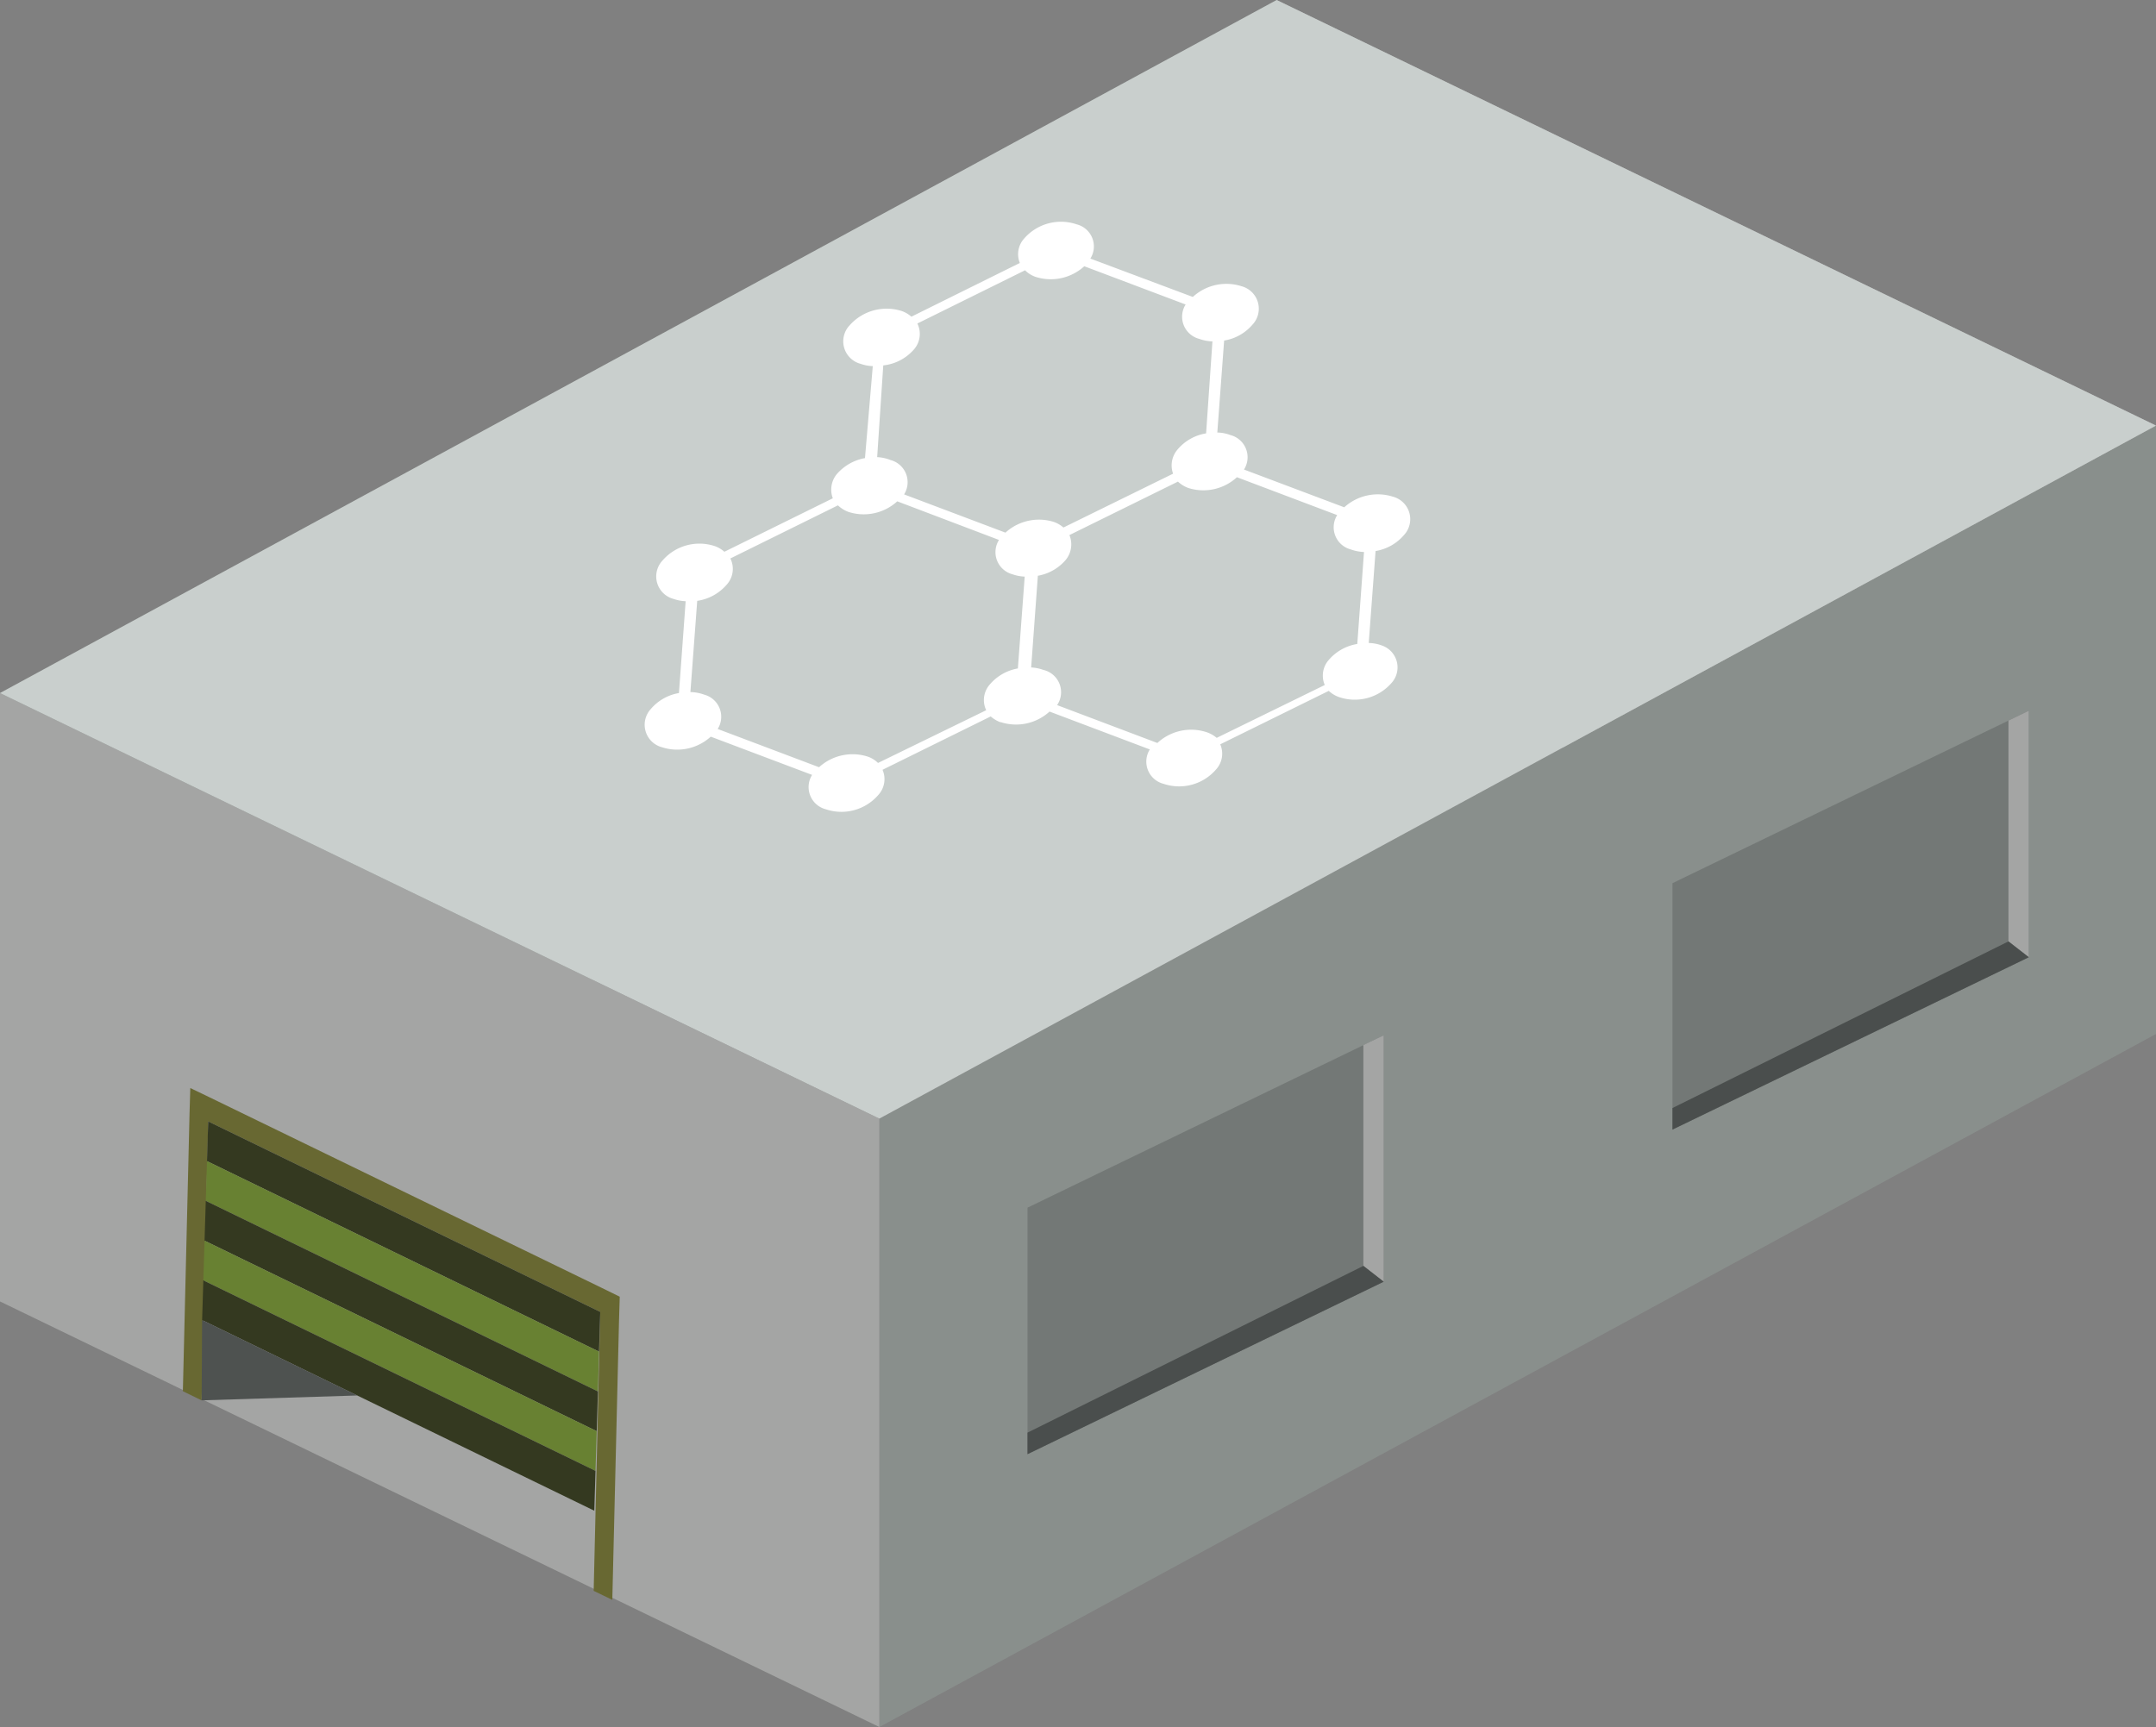 <svg xmlns="http://www.w3.org/2000/svg" width="176.97" height="141.79" viewBox="0 0 176.97 141.79">
  <rect x="0" y="0" width="176.97" height="141.79" fill="#808080" stroke="none"/>
  <title>warehouse-deco-3</title>
  <g id="圖層_2" data-name="圖層 2">
    <g id="圖層_1-2" data-name="圖層 1">
      <g>
        <g>
          <polygon points="176.97 84.89 104.79 49.95 104.79 0 176.97 34.94 176.97 84.89" fill="#a4a5a4"/>
          <polygon points="72.18 91.84 176.97 34.94 176.97 84.89 72.18 141.79 72.18 91.84" fill="#898f8c"/>
          <polygon points="0 56.9 104.79 0 104.79 49.95 0 106.85 0 56.9" fill="#898f8c"/>
          <polygon points="72.18 141.79 0 106.85 0 56.9 72.18 91.84 72.18 141.79" fill="#a4a5a4"/>
          <polygon points="84.34 119.39 113.58 105.23 113.58 85 84.34 99.15 84.34 119.39" fill="#737876"/>
          <polygon points="0 56.9 72.18 91.84 176.97 34.94 104.79 0 0 56.9" fill="#c9cfcd"/>
          <polygon points="113.58 105.23 111.91 103.93 111.91 85.8 113.58 85 113.58 105.23" fill="#a4a5a4"/>
          <polygon points="111.91 103.93 84.34 117.62 84.34 119.39 113.58 105.23 111.91 103.93" fill="#4a4e4d"/>
          <polygon points="137.28 92.74 166.53 78.59 166.53 58.35 137.28 72.51 137.28 92.74" fill="#737876"/>
          <polygon points="166.53 78.59 164.86 77.29 164.86 59.16 166.53 58.35 166.53 78.59" fill="#a4a5a4"/>
          <polygon points="164.86 77.29 137.28 90.97 137.28 92.74 166.53 78.59 164.86 77.29" fill="#4a4e4d"/>
          <polygon points="49.34 105.71 17.16 90.07 15.62 89.33 15.56 91.32 15.01 114.22 16.55 114.97 17.09 92.07 49.27 107.71 48.73 130.61 50.26 131.35 50.81 108.45 50.87 106.46 49.34 105.71" fill="#686832"/>
          <polygon points="49.27 107.71 49.17 110.97 16.99 95.33 17.09 92.07 49.27 107.71" fill="#343920"/>
          <polygon points="49.17 110.97 49.08 114.24 16.89 98.59 16.99 95.33 49.17 110.97" fill="#688132"/>
          <polygon points="49.08 114.24 48.98 117.5 16.79 101.86 16.89 98.59 49.08 114.24" fill="#343920"/>
          <polygon points="48.98 117.5 48.88 120.76 16.69 105.12 16.79 101.86 48.98 117.5" fill="#688132"/>
          <polygon points="48.88 120.76 48.78 124.03 16.59 108.38 16.69 105.12 48.88 120.76" fill="#343920"/>
          <polygon points="16.55 114.97 29.33 114.57 16.59 108.38 16.55 114.97" fill="#4e5250"/>
        </g>
        <path d="M113.44,53a3.3,3.3,0,0,0-1.09-.21l.56-7.55a3.89,3.89,0,0,0,2.33-1.31,1.91,1.91,0,0,0-.9-3.15,4.1,4.1,0,0,0-4,.87l-8.23-3.1A1.88,1.88,0,0,0,101,35.72a3.24,3.24,0,0,0-1.08-.21l.56-7.55a3.87,3.87,0,0,0,2.33-1.31,1.91,1.91,0,0,0-.9-3.15,4.07,4.07,0,0,0-4,.88L89.5,21.23a1.87,1.87,0,0,0-1.12-2.81,4,4,0,0,0-4.32,1.17,1.91,1.91,0,0,0-.35,2L74.81,26a2.42,2.42,0,0,0-.75-.45,4.06,4.06,0,0,0-4.33,1.17,1.91,1.91,0,0,0,.91,3.15,3.34,3.34,0,0,0,1,.19L71,37.61a4,4,0,0,0-2.3,1.3,2,2,0,0,0-.34,2l-8.9,4.39a2.42,2.42,0,0,0-.75-.45,4,4,0,0,0-4.33,1.17,1.91,1.91,0,0,0,.9,3.15,3.48,3.48,0,0,0,1,.19l-.55,7.54a3.88,3.88,0,0,0-2.3,1.3,1.91,1.91,0,0,0,.91,3.15,4.08,4.08,0,0,0,4-.87l8.32,3.14a1.88,1.88,0,0,0,1.12,2.82,4,4,0,0,0,4.32-1.18,1.92,1.92,0,0,0,.34-2.06l8.88-4.38a2.61,2.61,0,0,0,.78.47h.05l0,0a4.08,4.08,0,0,0,4-.87l8.23,3.11a1.88,1.88,0,0,0,1.12,2.82,4,4,0,0,0,4.32-1.18,1.92,1.92,0,0,0,.34-2.06l8.91-4.39a2.33,2.33,0,0,0,.84.51,4,4,0,0,0,4.32-1.17A1.9,1.9,0,0,0,113.44,53ZM72.5,30A3.88,3.88,0,0,0,75,28.71a1.93,1.93,0,0,0,.3-2.15l8.84-4.37a2.26,2.26,0,0,0,.86.54,4.08,4.08,0,0,0,4-.87L97.32,25a1.88,1.88,0,0,0,1.11,2.82,3.57,3.57,0,0,0,1.09.21L99,35.58a3.87,3.87,0,0,0-2.33,1.31,2,2,0,0,0-.38,2l-9,4.42a2.47,2.47,0,0,0-.76-.45,4.08,4.08,0,0,0-4,.87l-8.32-3.14a1.88,1.88,0,0,0-1.11-2.82A3.48,3.48,0,0,0,72,37.53Zm-.43,32.64a2.22,2.22,0,0,0-.84-.52,4.08,4.08,0,0,0-4,.87l-8.32-3.14a1.88,1.88,0,0,0-1.11-2.82,3.54,3.54,0,0,0-1.13-.21l.56-7.49A3.93,3.93,0,0,0,59.65,48a1.92,1.92,0,0,0,.3-2.15l8.83-4.36a2.52,2.52,0,0,0,.87.54,4.08,4.08,0,0,0,4-.87L82,44.33a1.88,1.88,0,0,0,1.11,2.82,3.41,3.41,0,0,0,1,.19l-.56,7.54a3.91,3.91,0,0,0-2.29,1.3,1.93,1.93,0,0,0-.31,2.13Zm27.8-2.06A2.5,2.5,0,0,0,99,60.1,4.07,4.07,0,0,0,95,61l-8.23-3.11A1.88,1.88,0,0,0,85.64,55h0l0,0a3.42,3.42,0,0,0-1-.2l.55-7.53A3.88,3.88,0,0,0,87.45,46a2,2,0,0,0,.33-2.07l8.91-4.39a2.5,2.5,0,0,0,.84.52,4.07,4.07,0,0,0,4-.88l8.23,3.11a1.88,1.88,0,0,0,1.12,2.82,3.57,3.57,0,0,0,1.08.21l-.55,7.55a3.9,3.9,0,0,0-2.34,1.31,1.94,1.94,0,0,0-.33,2.06Z" fill="#fff"/>
      </g>
    </g>
  </g>
</svg>
